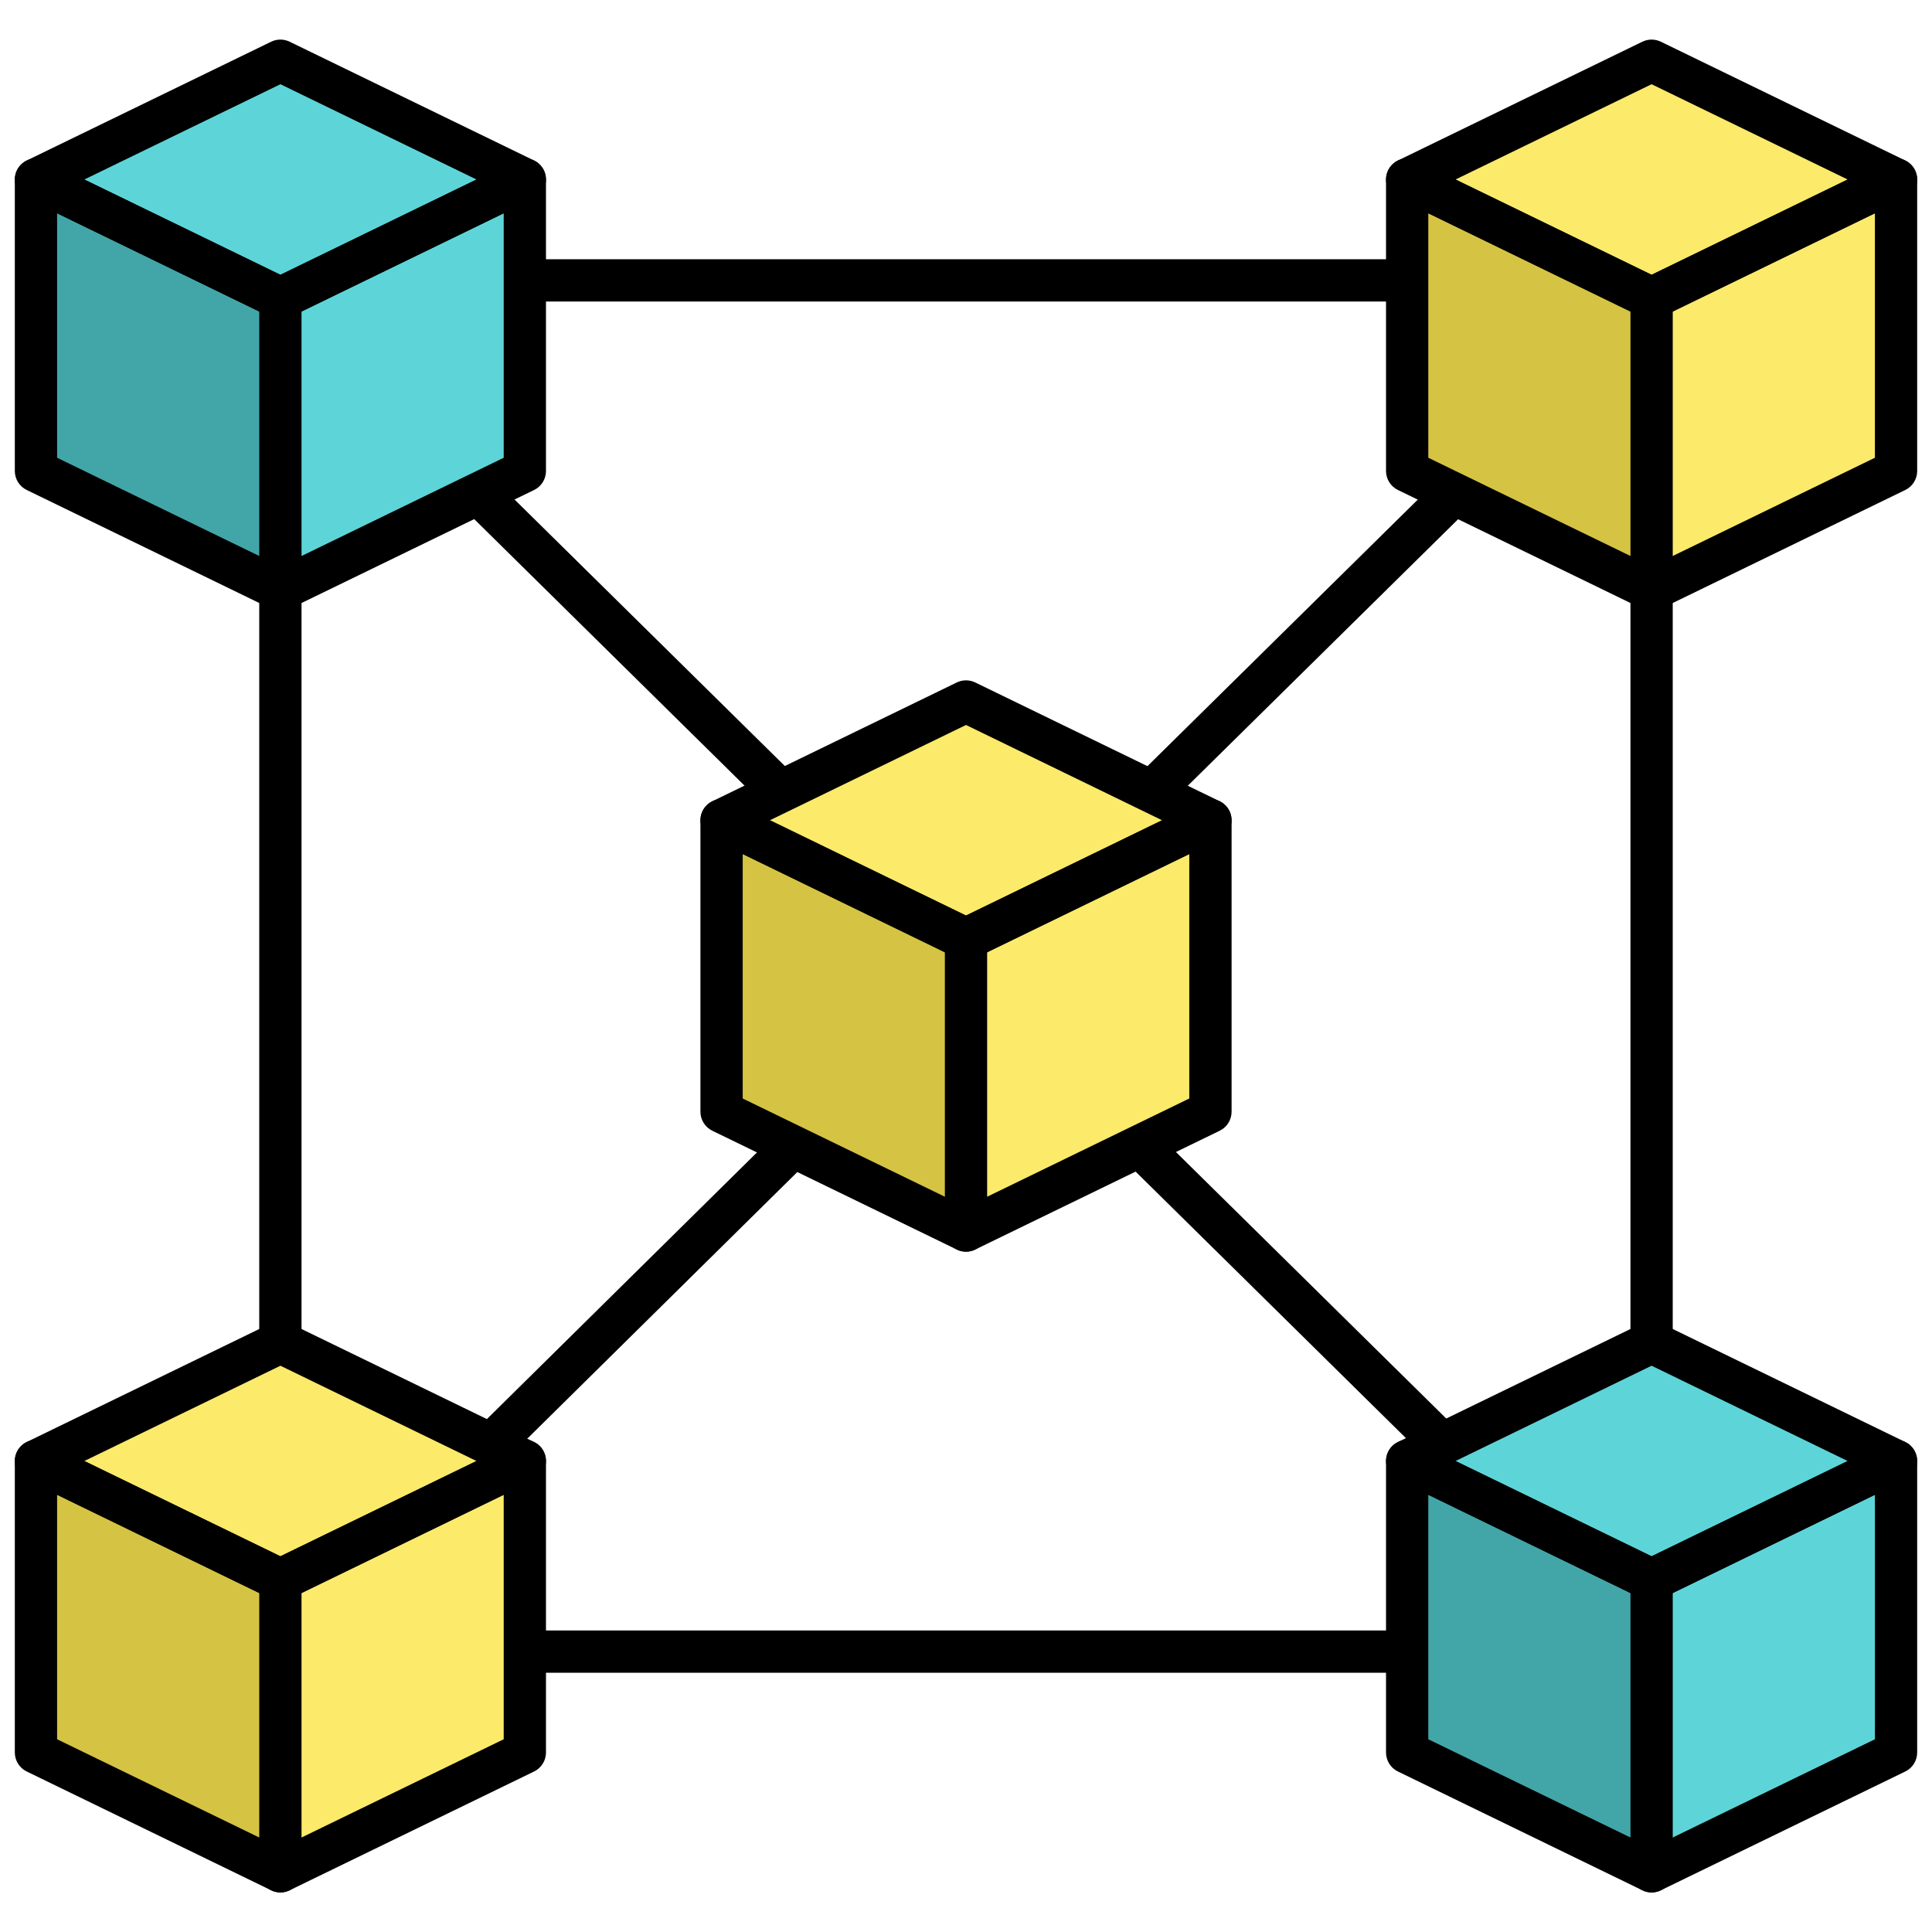 <svg xmlns="http://www.w3.org/2000/svg" xmlns:xlink="http://www.w3.org/1999/xlink" version="1.1" width="256" height="256" viewBox="0 0 256 256" xml:space="preserve">
<desc>Created with Fabric.js 1.7.22</desc>
<defs>
</defs>
<g transform="translate(128 128) scale(0.72 0.72)" style="">
	<g style="stroke: none; stroke-width: 0; stroke-dasharray: none; stroke-linecap: butt; stroke-linejoin: miter; stroke-miterlimit: 10; fill: none; fill-rule: nonzero; opacity: 1;" transform="translate(-175.05 -175.05) scale(3.89 3.89)" >
	<path d="M 78.436 78.436 H 11.564 V 11.564 h 66.871 V 78.436 z M 13.564 76.436 h 62.871 V 13.564 H 13.564 V 76.436 z" style="stroke: none; stroke-width: 1; stroke-dasharray: none; stroke-linecap: butt; stroke-linejoin: miter; stroke-miterlimit: 10; fill: rgb(0,0,0); fill-rule: nonzero; opacity: 1;" transform=" matrix(1 0 0 1 0 0) " stroke-linecap="round" />
	<polygon points="65.87,68.42 77.44,62.8 89,68.42 77.44,74.04 " style="stroke: none; stroke-width: 1; stroke-dasharray: none; stroke-linecap: butt; stroke-linejoin: miter; stroke-miterlimit: 10; fill: rgb(93,213,216); fill-rule: nonzero; opacity: 1;" transform="  matrix(1 0 0 1 0 0) "/>
	<polygon points="77.44,74.04 77.44,87.83 89,82.21 89,68.42 " style="stroke: none; stroke-width: 1; stroke-dasharray: none; stroke-linecap: butt; stroke-linejoin: miter; stroke-miterlimit: 10; fill: rgb(93,213,216); fill-rule: nonzero; opacity: 1;" transform="  matrix(1 0 0 1 0 0) "/>
	<polygon points="65.87,82.21 65.87,68.42 77.44,74.04 77.44,87.83 " style="stroke: none; stroke-width: 1; stroke-dasharray: none; stroke-linecap: butt; stroke-linejoin: miter; stroke-miterlimit: 10; fill: rgb(66,166,169); fill-rule: nonzero; opacity: 1;" transform="  matrix(1 0 0 1 0 0) "/>
	<path d="M 77.436 75.039 c -0.149 0 -0.299 -0.033 -0.438 -0.101 l -11.564 -5.62 c -0.344 -0.167 -0.563 -0.517 -0.563 -0.899 s 0.219 -0.732 0.563 -0.899 l 11.564 -5.62 c 0.277 -0.135 0.598 -0.135 0.875 0 l 11.564 5.62 C 89.781 67.687 90 68.036 90 68.419 s -0.219 0.732 -0.563 0.899 l -11.564 5.62 C 77.734 75.006 77.585 75.039 77.436 75.039 z M 68.159 68.419 l 9.276 4.508 l 9.276 -4.508 l -9.276 -4.508 L 68.159 68.419 z" style="stroke: none; stroke-width: 1; stroke-dasharray: none; stroke-linecap: butt; stroke-linejoin: miter; stroke-miterlimit: 10; fill: rgb(0,0,0); fill-rule: nonzero; opacity: 1;" transform=" matrix(1 0 0 1 0 0) " stroke-linecap="round" />
	<path d="M 77.436 88.829 c -0.149 0 -0.299 -0.033 -0.438 -0.101 l -11.564 -5.62 c -0.344 -0.167 -0.563 -0.517 -0.563 -0.899 v -13.79 c 0 -0.345 0.178 -0.665 0.47 -0.848 c 0.291 -0.184 0.658 -0.203 0.968 -0.052 l 11.127 5.407 l 11.127 -5.407 c 0.311 -0.15 0.676 -0.131 0.968 0.052 S 90 68.074 90 68.419 v 13.79 c 0 0.383 -0.219 0.732 -0.563 0.899 l -11.564 5.62 C 77.734 88.796 77.585 88.829 77.436 88.829 z M 66.871 81.583 l 10.564 5.134 L 88 81.583 V 70.017 l -10.127 4.922 c -0.277 0.135 -0.598 0.135 -0.875 0 l -10.127 -4.922 V 81.583 z" style="stroke: none; stroke-width: 1; stroke-dasharray: none; stroke-linecap: butt; stroke-linejoin: miter; stroke-miterlimit: 10; fill: rgb(0,0,0); fill-rule: nonzero; opacity: 1;" transform=" matrix(1 0 0 1 0 0) " stroke-linecap="round" />
	<path d="M 77.436 88.829 c -0.553 0 -1 -0.447 -1 -1 v -13.79 c 0 -0.553 0.447 -1 1 -1 s 1 0.447 1 1 v 13.79 C 78.436 88.382 77.988 88.829 77.436 88.829 z" style="stroke: none; stroke-width: 1; stroke-dasharray: none; stroke-linecap: butt; stroke-linejoin: miter; stroke-miterlimit: 10; fill: rgb(0,0,0); fill-rule: nonzero; opacity: 1;" transform=" matrix(1 0 0 1 0 0) " stroke-linecap="round" />
	<polygon points="1,68.42 12.56,62.8 24.13,68.42 12.56,74.04 " style="stroke: none; stroke-width: 1; stroke-dasharray: none; stroke-linecap: butt; stroke-linejoin: miter; stroke-miterlimit: 10; fill: rgb(252,234,107); fill-rule: nonzero; opacity: 1;" transform="  matrix(1 0 0 1 0 0) "/>
	<polygon points="12.56,74.04 12.56,87.83 24.13,82.21 24.13,68.42 " style="stroke: none; stroke-width: 1; stroke-dasharray: none; stroke-linecap: butt; stroke-linejoin: miter; stroke-miterlimit: 10; fill: rgb(252,234,107); fill-rule: nonzero; opacity: 1;" transform="  matrix(1 0 0 1 0 0) "/>
	<polygon points="1,82.21 1,68.42 12.56,74.04 12.56,87.83 " style="stroke: none; stroke-width: 1; stroke-dasharray: none; stroke-linecap: butt; stroke-linejoin: miter; stroke-miterlimit: 10; fill: rgb(213,195,67); fill-rule: nonzero; opacity: 1;" transform="  matrix(1 0 0 1 0 0) "/>
	<path d="M 12.564 75.039 c -0.149 0 -0.299 -0.033 -0.437 -0.101 l -11.564 -5.62 C 0.219 69.151 0 68.802 0 68.419 s 0.219 -0.732 0.563 -0.899 l 11.564 -5.62 c 0.275 -0.135 0.599 -0.135 0.874 0 l 11.565 5.62 c 0.344 0.167 0.563 0.517 0.563 0.899 s -0.219 0.732 -0.563 0.899 l -11.565 5.62 C 12.864 75.006 12.714 75.039 12.564 75.039 z M 3.288 68.419 l 9.277 4.508 l 9.277 -4.508 l -9.277 -4.508 L 3.288 68.419 z" style="stroke: none; stroke-width: 1; stroke-dasharray: none; stroke-linecap: butt; stroke-linejoin: miter; stroke-miterlimit: 10; fill: rgb(0,0,0); fill-rule: nonzero; opacity: 1;" transform=" matrix(1 0 0 1 0 0) " stroke-linecap="round" />
	<path d="M 12.564 88.829 c -0.149 0 -0.299 -0.033 -0.437 -0.101 l -11.564 -5.62 C 0.219 82.941 0 82.592 0 82.209 v -13.79 c 0 -0.345 0.177 -0.665 0.47 -0.848 c 0.293 -0.184 0.659 -0.203 0.967 -0.052 l 11.127 5.407 l 11.128 -5.407 c 0.309 -0.15 0.674 -0.132 0.968 0.052 c 0.292 0.183 0.469 0.503 0.469 0.848 v 13.79 c 0 0.383 -0.219 0.732 -0.563 0.899 l -11.565 5.62 C 12.864 88.796 12.714 88.829 12.564 88.829 z M 2 81.583 l 10.564 5.134 l 10.565 -5.134 V 70.017 l -10.128 4.922 c -0.275 0.135 -0.599 0.135 -0.874 0 L 2 70.017 V 81.583 z" style="stroke: none; stroke-width: 1; stroke-dasharray: none; stroke-linecap: butt; stroke-linejoin: miter; stroke-miterlimit: 10; fill: rgb(0,0,0); fill-rule: nonzero; opacity: 1;" transform=" matrix(1 0 0 1 0 0) " stroke-linecap="round" />
	<path d="M 12.564 88.829 c -0.552 0 -1 -0.447 -1 -1 v -13.79 c 0 -0.553 0.448 -1 1 -1 s 1 0.447 1 1 v 13.79 C 13.564 88.382 13.117 88.829 12.564 88.829 z" style="stroke: none; stroke-width: 1; stroke-dasharray: none; stroke-linecap: butt; stroke-linejoin: miter; stroke-miterlimit: 10; fill: rgb(0,0,0); fill-rule: nonzero; opacity: 1;" transform=" matrix(1 0 0 1 0 0) " stroke-linecap="round" />
	<polygon points="1,7.79 12.56,2.17 24.13,7.79 12.56,13.41 " style="stroke: none; stroke-width: 1; stroke-dasharray: none; stroke-linecap: butt; stroke-linejoin: miter; stroke-miterlimit: 10; fill: rgb(93,213,216); fill-rule: nonzero; opacity: 1;" transform="  matrix(1 0 0 1 0 0) "/>
	<polygon points="12.56,13.41 12.56,27.2 24.13,21.58 24.13,7.79 " style="stroke: none; stroke-width: 1; stroke-dasharray: none; stroke-linecap: butt; stroke-linejoin: miter; stroke-miterlimit: 10; fill: rgb(93,213,216); fill-rule: nonzero; opacity: 1;" transform="  matrix(1 0 0 1 0 0) "/>
	<polygon points="1,21.58 1,7.79 12.56,13.41 12.56,27.2 " style="stroke: none; stroke-width: 1; stroke-dasharray: none; stroke-linecap: butt; stroke-linejoin: miter; stroke-miterlimit: 10; fill: rgb(66,166,169); fill-rule: nonzero; opacity: 1;" transform="  matrix(1 0 0 1 0 0) "/>
	<path d="M 12.564 14.411 c -0.149 0 -0.299 -0.034 -0.437 -0.101 L 0.563 8.69 C 0.219 8.523 0 8.174 0 7.791 s 0.219 -0.732 0.563 -0.899 l 11.564 -5.62 c 0.275 -0.134 0.599 -0.134 0.874 0 l 11.565 5.62 c 0.344 0.167 0.563 0.517 0.563 0.899 s -0.219 0.732 -0.563 0.899 l -11.565 5.62 C 12.864 14.377 12.714 14.411 12.564 14.411 z M 3.288 7.791 l 9.277 4.508 l 9.277 -4.508 l -9.277 -4.508 L 3.288 7.791 z" style="stroke: none; stroke-width: 1; stroke-dasharray: none; stroke-linecap: butt; stroke-linejoin: miter; stroke-miterlimit: 10; fill: rgb(0,0,0); fill-rule: nonzero; opacity: 1;" transform=" matrix(1 0 0 1 0 0) " stroke-linecap="round" />
	<path d="M 12.564 28.201 c -0.149 0 -0.299 -0.034 -0.437 -0.101 L 0.563 22.48 C 0.219 22.313 0 21.964 0 21.581 V 7.791 c 0 -0.345 0.177 -0.665 0.47 -0.848 C 0.763 6.76 1.128 6.74 1.437 6.892 l 11.127 5.408 l 11.128 -5.408 c 0.309 -0.151 0.674 -0.131 0.968 0.052 c 0.292 0.183 0.469 0.503 0.469 0.848 v 13.79 c 0 0.383 -0.219 0.732 -0.563 0.899 l -11.565 5.62 C 12.864 28.167 12.714 28.201 12.564 28.201 z M 2 20.955 l 10.564 5.134 l 10.565 -5.134 V 9.389 l -10.128 4.922 c -0.275 0.134 -0.599 0.134 -0.874 0 L 2 9.389 V 20.955 z" style="stroke: none; stroke-width: 1; stroke-dasharray: none; stroke-linecap: butt; stroke-linejoin: miter; stroke-miterlimit: 10; fill: rgb(0,0,0); fill-rule: nonzero; opacity: 1;" transform=" matrix(1 0 0 1 0 0) " stroke-linecap="round" />
	<path d="M 12.564 28.201 c -0.552 0 -1 -0.448 -1 -1 v -13.79 c 0 -0.552 0.448 -1 1 -1 s 1 0.448 1 1 v 13.79 C 13.564 27.753 13.117 28.201 12.564 28.201 z" style="stroke: none; stroke-width: 1; stroke-dasharray: none; stroke-linecap: butt; stroke-linejoin: miter; stroke-miterlimit: 10; fill: rgb(0,0,0); fill-rule: nonzero; opacity: 1;" transform=" matrix(1 0 0 1 0 0) " stroke-linecap="round" />
	<polygon points="65.87,7.79 77.44,2.17 89,7.79 77.44,13.41 " style="stroke: none; stroke-width: 1; stroke-dasharray: none; stroke-linecap: butt; stroke-linejoin: miter; stroke-miterlimit: 10; fill: rgb(252,234,107); fill-rule: nonzero; opacity: 1;" transform="  matrix(1 0 0 1 0 0) "/>
	<polygon points="77.44,13.41 77.44,27.2 89,21.58 89,7.79 " style="stroke: none; stroke-width: 1; stroke-dasharray: none; stroke-linecap: butt; stroke-linejoin: miter; stroke-miterlimit: 10; fill: rgb(252,234,107); fill-rule: nonzero; opacity: 1;" transform="  matrix(1 0 0 1 0 0) "/>
	<polygon points="65.87,21.58 65.87,7.79 77.44,13.41 77.44,27.2 " style="stroke: none; stroke-width: 1; stroke-dasharray: none; stroke-linecap: butt; stroke-linejoin: miter; stroke-miterlimit: 10; fill: rgb(213,195,67); fill-rule: nonzero; opacity: 1;" transform="  matrix(1 0 0 1 0 0) "/>
	<path d="M 77.436 14.411 c -0.149 0 -0.299 -0.034 -0.438 -0.101 L 65.434 8.69 c -0.344 -0.167 -0.563 -0.517 -0.563 -0.899 s 0.219 -0.732 0.563 -0.899 l 11.564 -5.62 c 0.277 -0.134 0.598 -0.134 0.875 0 l 11.564 5.62 C 89.781 7.059 90 7.408 90 7.791 s -0.219 0.732 -0.563 0.899 l -11.564 5.62 C 77.734 14.377 77.585 14.411 77.436 14.411 z M 68.159 7.791 l 9.276 4.508 l 9.276 -4.508 l -9.276 -4.508 L 68.159 7.791 z" style="stroke: none; stroke-width: 1; stroke-dasharray: none; stroke-linecap: butt; stroke-linejoin: miter; stroke-miterlimit: 10; fill: rgb(0,0,0); fill-rule: nonzero; opacity: 1;" transform=" matrix(1 0 0 1 0 0) " stroke-linecap="round" />
	<path d="M 77.436 28.201 c -0.149 0 -0.299 -0.034 -0.438 -0.101 l -11.564 -5.62 c -0.344 -0.167 -0.563 -0.517 -0.563 -0.899 V 7.791 c 0 -0.345 0.178 -0.665 0.47 -0.848 c 0.291 -0.183 0.658 -0.203 0.968 -0.052 l 11.127 5.408 l 11.127 -5.408 c 0.311 -0.15 0.676 -0.131 0.968 0.052 C 89.822 7.126 90 7.446 90 7.791 v 13.79 c 0 0.383 -0.219 0.732 -0.563 0.899 l -11.564 5.62 C 77.734 28.167 77.585 28.201 77.436 28.201 z M 66.871 20.955 l 10.564 5.134 L 88 20.955 V 9.389 l -10.127 4.922 c -0.277 0.134 -0.598 0.134 -0.875 0 L 66.871 9.389 V 20.955 z" style="stroke: none; stroke-width: 1; stroke-dasharray: none; stroke-linecap: butt; stroke-linejoin: miter; stroke-miterlimit: 10; fill: rgb(0,0,0); fill-rule: nonzero; opacity: 1;" transform=" matrix(1 0 0 1 0 0) " stroke-linecap="round" />
	<path d="M 77.436 28.201 c -0.553 0 -1 -0.448 -1 -1 v -13.79 c 0 -0.552 0.447 -1 1 -1 s 1 0.448 1 1 v 13.79 C 78.436 27.753 77.988 28.201 77.436 28.201 z" style="stroke: none; stroke-width: 1; stroke-dasharray: none; stroke-linecap: butt; stroke-linejoin: miter; stroke-miterlimit: 10; fill: rgb(0,0,0); fill-rule: nonzero; opacity: 1;" transform=" matrix(1 0 0 1 0 0) " stroke-linecap="round" />
	<polygon points="33.44,38.1 45,32.48 56.56,38.1 45,43.73 " style="stroke: none; stroke-width: 1; stroke-dasharray: none; stroke-linecap: butt; stroke-linejoin: miter; stroke-miterlimit: 10; fill: rgb(252,234,107); fill-rule: nonzero; opacity: 1;" transform="  matrix(1 0 0 1 0 0) "/>
	<polygon points="45,43.73 45,57.52 56.56,51.9 56.56,38.1 " style="stroke: none; stroke-width: 1; stroke-dasharray: none; stroke-linecap: butt; stroke-linejoin: miter; stroke-miterlimit: 10; fill: rgb(252,234,107); fill-rule: nonzero; opacity: 1;" transform="  matrix(1 0 0 1 0 0) "/>
	<polygon points="33.44,51.9 33.44,38.1 45,43.73 45,57.52 " style="stroke: none; stroke-width: 1; stroke-dasharray: none; stroke-linecap: butt; stroke-linejoin: miter; stroke-miterlimit: 10; fill: rgb(213,195,67); fill-rule: nonzero; opacity: 1;" transform="  matrix(1 0 0 1 0 0) "/>
	<path d="M 45 44.725 c -0.149 0 -0.299 -0.034 -0.437 -0.101 l -11.564 -5.62 c -0.344 -0.167 -0.563 -0.517 -0.563 -0.899 s 0.219 -0.732 0.563 -0.899 l 11.564 -5.62 c 0.275 -0.134 0.599 -0.134 0.874 0 l 11.565 5.62 c 0.344 0.167 0.563 0.517 0.563 0.899 s -0.219 0.732 -0.563 0.899 l -11.565 5.62 C 45.299 44.691 45.149 44.725 45 44.725 z M 35.723 38.105 L 45 42.613 l 9.276 -4.508 L 45 33.597 L 35.723 38.105 z" style="stroke: none; stroke-width: 1; stroke-dasharray: none; stroke-linecap: butt; stroke-linejoin: miter; stroke-miterlimit: 10; fill: rgb(0,0,0); fill-rule: nonzero; opacity: 1;" transform=" matrix(1 0 0 1 0 0) " stroke-linecap="round" />
	<path d="M 45 58.515 c -0.149 0 -0.299 -0.033 -0.437 -0.101 l -11.564 -5.62 c -0.344 -0.167 -0.563 -0.517 -0.563 -0.899 v -13.79 c 0 -0.345 0.177 -0.665 0.47 -0.848 c 0.293 -0.183 0.659 -0.203 0.967 -0.052 L 45 42.613 l 11.127 -5.408 c 0.311 -0.15 0.677 -0.13 0.968 0.052 c 0.292 0.183 0.47 0.503 0.47 0.848 v 13.79 c 0 0.383 -0.219 0.732 -0.563 0.899 l -11.565 5.62 C 45.299 58.481 45.149 58.515 45 58.515 z M 34.436 51.269 L 45 56.402 l 10.564 -5.134 V 39.703 l -10.127 4.922 c -0.275 0.134 -0.599 0.134 -0.874 0 l -10.127 -4.922 V 51.269 z" style="stroke: none; stroke-width: 1; stroke-dasharray: none; stroke-linecap: butt; stroke-linejoin: miter; stroke-miterlimit: 10; fill: rgb(0,0,0); fill-rule: nonzero; opacity: 1;" transform=" matrix(1 0 0 1 0 0) " stroke-linecap="round" />
	<path d="M 45 58.515 c -0.552 0 -1 -0.447 -1 -1 v -13.79 c 0 -0.552 0.448 -1 1 -1 s 1 0.448 1 1 v 13.79 C 46 58.067 45.552 58.515 45 58.515 z" style="stroke: none; stroke-width: 1; stroke-dasharray: none; stroke-linecap: butt; stroke-linejoin: miter; stroke-miterlimit: 10; fill: rgb(0,0,0); fill-rule: nonzero; opacity: 1;" transform=" matrix(1 0 0 1 0 0) " stroke-linecap="round" />
	<rect x="50.89" y="28.7" rx="0" ry="0" width="20.08" height="2" style="stroke: none; stroke-width: 1; stroke-dasharray: none; stroke-linecap: butt; stroke-linejoin: miter; stroke-miterlimit: 10; fill: rgb(0,0,0); fill-rule: nonzero; opacity: 1;" transform=" matrix(0.712 -0.702 0.702 0.712 -3.308 51.34) "/>
	<rect x="59.35" y="50.54" rx="0" ry="0" width="2" height="20.08" style="stroke: none; stroke-width: 1; stroke-dasharray: none; stroke-linecap: butt; stroke-linejoin: miter; stroke-miterlimit: 10; fill: rgb(0,0,0); fill-rule: nonzero; opacity: 1;" transform=" matrix(0.702 -0.712 0.712 0.702 -25.156 60.981) "/>
	<rect x="28.07" y="19.66" rx="0" ry="0" width="2" height="20.08" style="stroke: none; stroke-width: 1; stroke-dasharray: none; stroke-linecap: butt; stroke-linejoin: miter; stroke-miterlimit: 10; fill: rgb(0,0,0); fill-rule: nonzero; opacity: 1;" transform=" matrix(0.702 -0.712 0.712 0.702 -12.49 29.529) "/>
	<rect x="19.61" y="59.58" rx="0" ry="0" width="20.08" height="2" style="stroke: none; stroke-width: 1; stroke-dasharray: none; stroke-linecap: butt; stroke-linejoin: miter; stroke-miterlimit: 10; fill: rgb(0,0,0); fill-rule: nonzero; opacity: 1;" transform=" matrix(0.712 -0.703 0.703 0.712 -34.006 38.287) "/>
</g>
</g>
</svg>